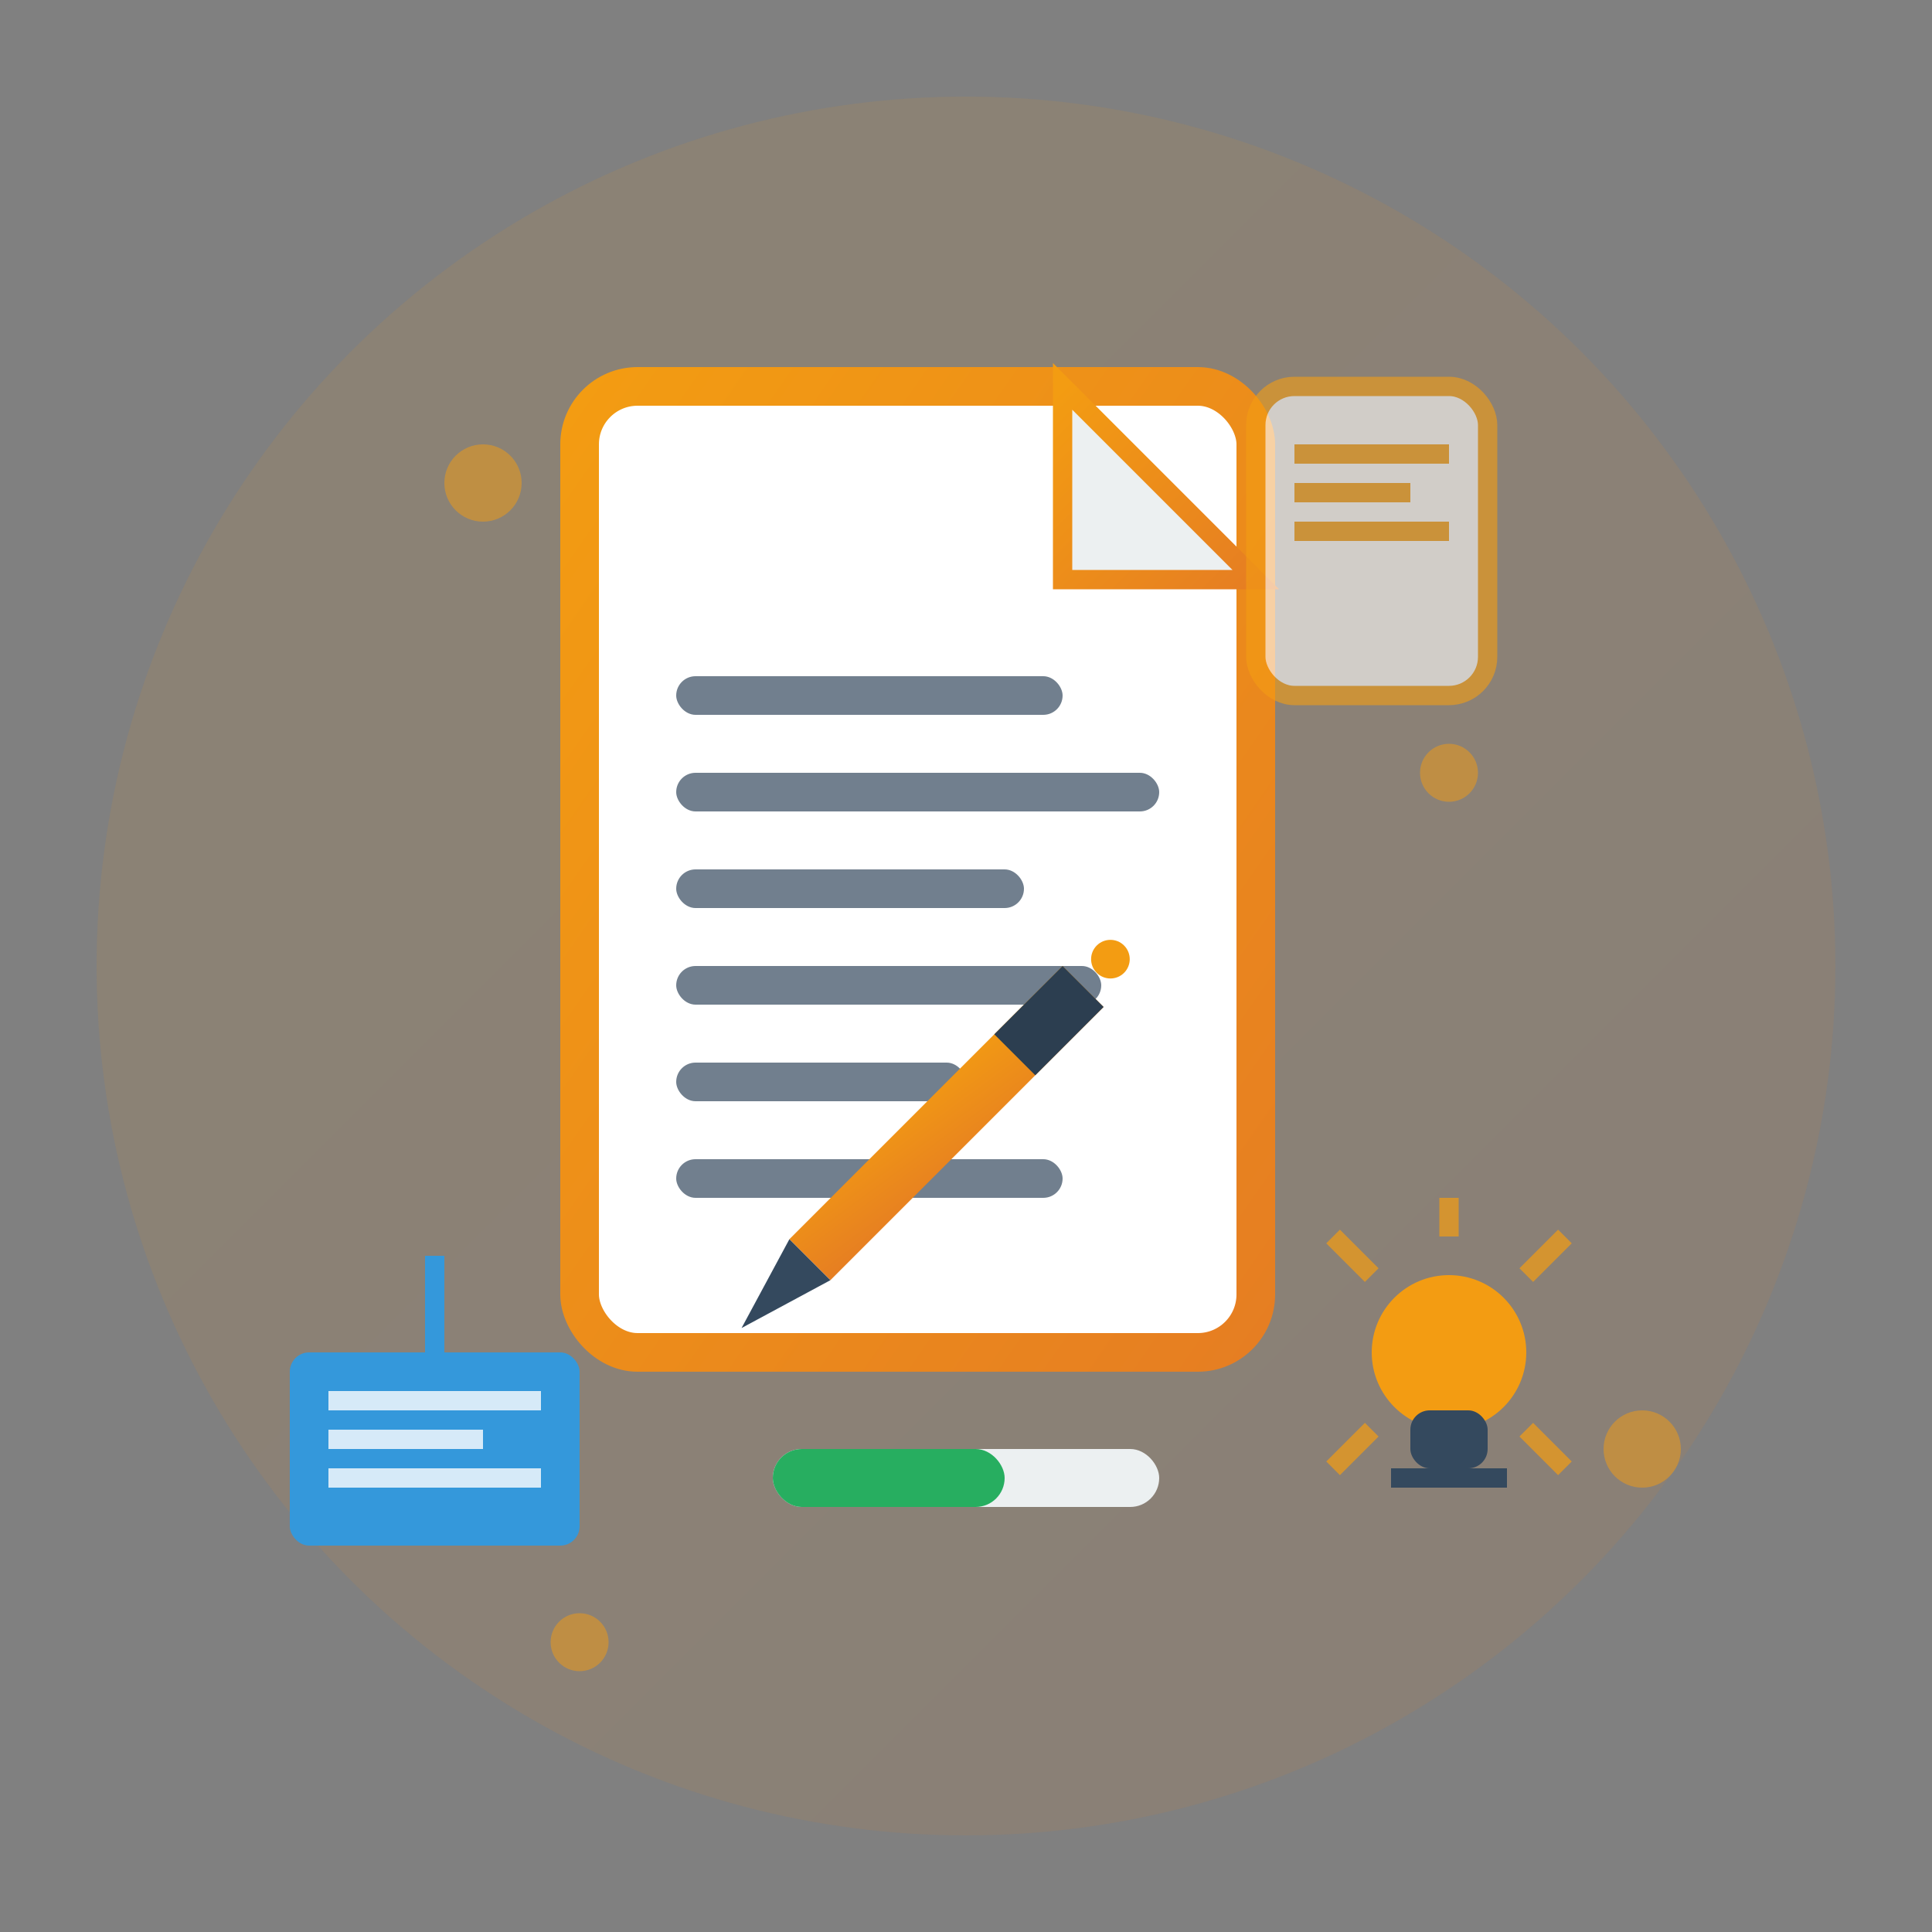 <svg xmlns="http://www.w3.org/2000/svg" viewBox="0 0 100 100" fill="none">
  <rect x="0" y="0" width="100" height="100" fill="#808080" stroke="none"/>
  <defs>
    <linearGradient id="blogGradient" x1="0%" y1="0%" x2="100%" y2="100%">
      <stop offset="0%" style="stop-color:#f39c12;stop-opacity:1" />
      <stop offset="100%" style="stop-color:#e67e22;stop-opacity:1" />
    </linearGradient>
  </defs>
  
  <!-- Background circle -->
  <circle cx="50" cy="50" r="45" fill="url(#blogGradient)" opacity="0.1"/>
  
  <!-- Main blog icon - document with pen -->
  <g transform="translate(20, 15)">
    <!-- Document -->
    <rect x="10" y="5" width="35" height="50" rx="3" fill="white" stroke="url(#blogGradient)" stroke-width="2"/>
    
    <!-- Document corner fold -->
    <path d="M35 5 L35 15 L45 15 Z" fill="#ecf0f1" stroke="url(#blogGradient)" stroke-width="1"/>
    
    <!-- Text lines -->
    <g fill="#34495e" opacity="0.7">
      <rect x="15" y="20" width="20" height="2" rx="1"/>
      <rect x="15" y="25" width="25" height="2" rx="1"/>
      <rect x="15" y="30" width="18" height="2" rx="1"/>
      <rect x="15" y="35" width="22" height="2" rx="1"/>
      <rect x="15" y="40" width="15" height="2" rx="1"/>
      <rect x="15" y="45" width="20" height="2" rx="1"/>
    </g>
    
    <!-- Pen -->
    <g transform="translate(35, 35) rotate(45)">
      <rect x="0" y="0" width="3" height="20" fill="url(#blogGradient)"/>
      <rect x="0" y="0" width="3" height="5" fill="#2c3e50"/>
      <path d="M0 20 L1.5 25 L3 20 Z" fill="#34495e"/>
      <circle cx="1.5" cy="-2" r="1" fill="#f39c12"/>
    </g>
  </g>
  
  <!-- Floating blog elements -->
  <g transform="translate(65, 20)" fill="#f39c12" opacity="0.6">
    <!-- Small article icon -->
    <rect x="0" y="0" width="12" height="16" rx="2" fill="white" stroke="#f39c12" stroke-width="1"/>
    <rect x="2" y="3" width="8" height="1" fill="#f39c12"/>
    <rect x="2" y="5" width="6" height="1" fill="#f39c12"/>
    <rect x="2" y="7" width="8" height="1" fill="#f39c12"/>
  </g>
  
  <!-- Reading/learning symbols -->
  <g transform="translate(15, 65)">
    <!-- Book -->
    <rect x="0" y="5" width="15" height="10" rx="1" fill="#3498db"/>
    <rect x="2" y="7" width="11" height="1" fill="white" opacity="0.8"/>
    <rect x="2" y="9" width="8" height="1" fill="white" opacity="0.8"/>
    <rect x="2" y="11" width="11" height="1" fill="white" opacity="0.8"/>
    <path d="M7.5 5 L7.5 0" stroke="#3498db" stroke-width="1"/>
  </g>
  
  <!-- Ideas/lightbulb -->
  <g transform="translate(70, 65)">
    <circle cx="5" cy="5" r="4" fill="#f39c12"/>
    <rect x="3" y="8" width="4" height="3" rx="1" fill="#34495e"/>
    <rect x="2" y="11" width="6" height="1" fill="#34495e"/>
    <!-- Light rays -->
    <g stroke="#f39c12" stroke-width="1" opacity="0.7">
      <path d="M5 -1 L5 -3"/>
      <path d="M9 1 L11 -1"/>
      <path d="M9 9 L11 11"/>
      <path d="M1 9 L-1 11"/>
      <path d="M1 1 L-1 -1"/>
    </g>
  </g>
  
  <!-- Decorative dots -->
  <g fill="#f39c12" opacity="0.5">
    <circle cx="25" cy="25" r="2"/>
    <circle cx="75" cy="40" r="1.5"/>
    <circle cx="85" cy="75" r="2"/>
    <circle cx="30" cy="85" r="1.5"/>
  </g>
  
  <!-- Reading progress indicator -->
  <g transform="translate(40, 75)">
    <rect x="0" y="0" width="20" height="3" rx="1.5" fill="#ecf0f1"/>
    <rect x="0" y="0" width="12" height="3" rx="1.5" fill="#27ae60"/>
  </g>
</svg>
